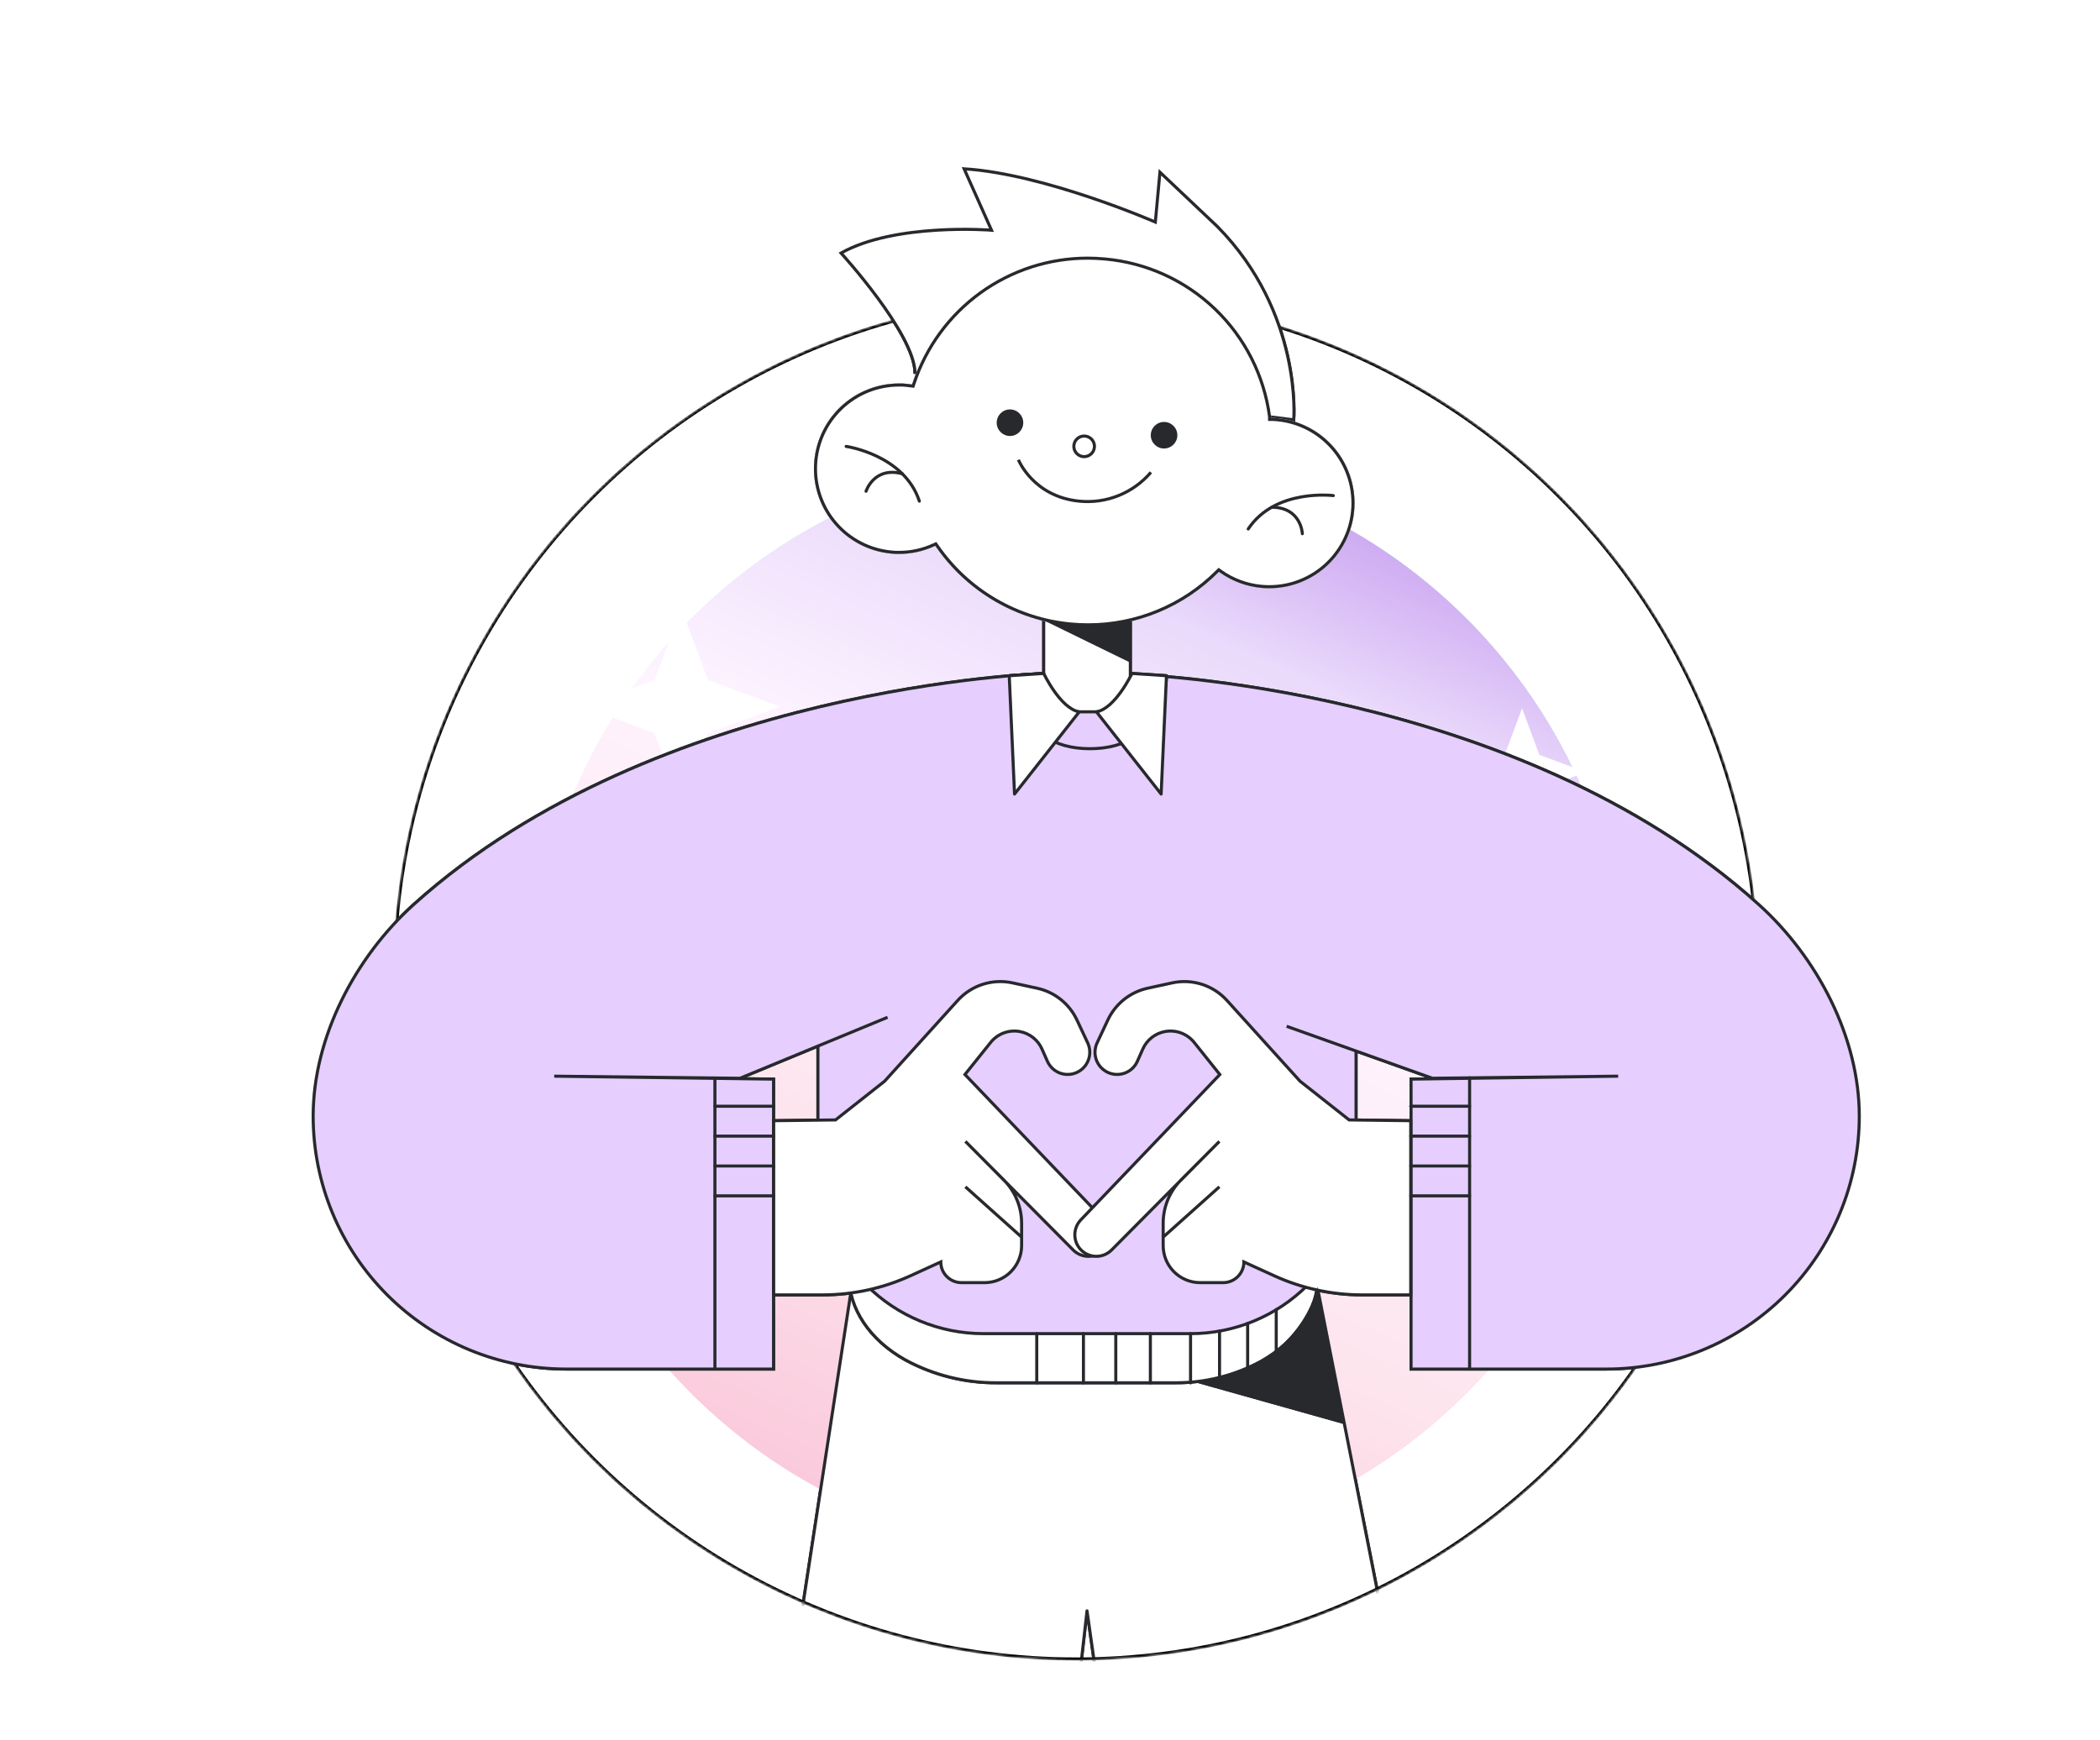 <svg width="684" height="567" viewBox="0 0 684 567" fill="none" xmlns="http://www.w3.org/2000/svg">
<mask id="mask0_1044_6595" style="mask-type:alpha" maskUnits="userSpaceOnUse" x="128" y="96" width="445" height="445">
<circle cx="350.5" cy="318.5" r="222.5" fill="#D9D9D9"/>
</mask>
<g mask="url(#mask0_1044_6595)">
<path d="M277.427 419.191L220.175 792.52H323.684L354.058 524.822L391.989 792.52H502.763L429.052 419.191H277.427Z" fill="white" stroke="#27292D" stroke-linecap="round" stroke-linejoin="round"/>
<g filter="url(#filter0_f_1044_6595)">
<path d="M351.41 506.268C450.008 506.268 529.938 426.338 529.938 327.741C529.938 229.142 450.008 149.213 351.41 149.213C252.812 149.213 172.882 229.142 172.882 327.741C172.882 426.338 252.812 506.268 351.41 506.268Z" fill="url(#paint0_linear_1044_6595)"/>
<path d="M351.41 506.268C450.008 506.268 529.938 426.338 529.938 327.741C529.938 229.142 450.008 149.213 351.41 149.213C252.812 149.213 172.882 229.142 172.882 327.741C172.882 426.338 252.812 506.268 351.41 506.268Z" fill="url(#paint1_linear_1044_6595)"/>
</g>
<mask id="mask1_1044_6595" style="mask-type:alpha" maskUnits="userSpaceOnUse" x="133" y="115" width="439" height="424">
<path d="M133.5 327.46C133.5 210.413 231.474 115.5 352.365 115.5C473.256 115.5 571.23 210.413 571.23 327.46C571.23 396.166 539.612 474.74 487.387 513.449C453.256 538.747 415.896 538.625 370.596 538.477C367.096 538.466 363.548 538.454 359.95 538.454C334.697 538.454 308.731 538.037 284.451 534.154C260.173 530.272 237.616 522.93 219.165 509.106C167.443 470.353 133.5 395.744 133.5 327.46Z" fill="#4BD0A0" stroke="black"/>
</mask>
<g mask="url(#mask1_1044_6595)">
<path d="M495.758 230.732L501.382 245.931L516.58 251.554L501.382 257.179L495.758 272.377L490.134 257.179L474.936 251.554L490.134 245.931L495.758 230.732Z" fill="white"/>
<path d="M221.903 198.117L230.571 221.539L253.993 230.206L230.571 238.873L221.903 262.295L213.236 238.873L189.814 230.206L213.236 221.539L221.903 198.117Z" fill="white"/>
</g>
<path d="M277.427 419.191L220.175 792.52H323.684L354.058 524.822L391.989 792.52H502.763L429.052 419.191H277.427Z" fill="white" stroke="#27292D" stroke-linecap="round" stroke-linejoin="round"/>
<path d="M276.502 415.615C276.502 426.372 283.248 436.512 294.812 443.018C304.016 448.027 314.343 450.608 324.821 450.517H382.641C392.424 450.6 402.066 448.196 410.665 443.529C422.393 436.936 429.283 426.652 429.283 415.74V413.273L276.502 415.615Z" fill="white" stroke="#27292D" stroke-miterlimit="10"/>
<path d="M354.049 219.688C377.291 219.688 399.582 228.923 416.017 245.362C432.452 261.8 441.685 284.095 441.685 307.343V380.598C441.683 394.896 436.002 408.608 425.893 418.718C415.783 428.828 402.073 434.507 387.777 434.507H320.32C306.023 434.507 292.311 428.826 282.202 418.715C272.092 408.603 266.412 394.888 266.412 380.588V307.333C266.415 284.087 275.649 261.795 292.084 245.358C308.519 228.922 330.808 219.688 354.049 219.688Z" fill="#E6CEFF" stroke="#27292D" stroke-miterlimit="10"/>
<path d="M339.96 219.437C339.96 219.437 214.123 223.196 134.765 294.677C115.713 311.834 102 337.984 102 363.633C102 385.49 110.681 406.452 126.133 421.907C141.585 437.362 162.542 446.045 184.394 446.045H251.957V351.585L180.52 350.621L241.019 351.305L289.097 331.44" fill="#E6CEFF"/>
<path d="M339.96 219.437C339.96 219.437 214.123 223.196 134.765 294.677C115.713 311.834 102 337.984 102 363.633C102 385.49 110.681 406.452 126.133 421.907C141.585 437.362 162.542 446.045 184.394 446.045H251.957V351.585L180.52 350.621L241.019 351.305L289.097 331.44" stroke="#27292D" stroke-miterlimit="10"/>
<path d="M368.533 219.698C368.533 219.698 493.463 223.196 572.831 294.677C591.893 311.834 605.596 337.984 605.596 363.633C605.596 385.49 596.916 406.452 581.464 421.907C566.012 437.362 545.055 446.045 523.202 446.045H459.6V351.585L527.057 350.621L466.558 351.305L419.077 334.37" fill="#E6CEFF"/>
<path d="M368.533 219.698C368.533 219.698 493.463 223.196 572.831 294.677C591.893 311.834 605.596 337.984 605.596 363.633C605.596 385.49 596.916 406.452 581.464 421.907C566.012 437.362 545.055 446.045 523.202 446.045H459.6V351.585L527.057 350.621L466.558 351.305L419.077 334.37" stroke="#27292D" stroke-miterlimit="10"/>
<path d="M272.146 364.877L288.143 352.25L311.936 325.955C314.146 323.511 316.962 321.694 320.099 320.689C323.237 319.683 326.584 319.525 329.803 320.23L337.772 321.965C340.588 322.572 343.227 323.821 345.481 325.615C347.736 327.409 349.547 329.699 350.772 332.307L354.28 339.787C354.691 340.666 354.92 341.62 354.954 342.59C354.988 343.56 354.826 344.527 354.478 345.433C354.13 346.339 353.603 347.166 352.928 347.863C352.253 348.561 351.444 349.115 350.55 349.493C348.808 350.228 346.847 350.249 345.089 349.552C343.332 348.854 341.919 347.493 341.155 345.763L339.42 341.85C338.771 340.358 337.764 339.049 336.488 338.041C335.212 337.032 333.707 336.354 332.106 336.066C330.356 335.756 328.556 335.924 326.894 336.552C325.232 337.179 323.77 338.244 322.662 339.633L314.297 350.081L359.59 397.456C360.837 398.761 361.534 400.498 361.534 402.304C361.534 404.11 360.837 405.847 359.59 407.152C358.942 407.829 358.165 408.369 357.305 408.741C356.445 409.113 355.519 409.309 354.582 409.317C353.646 409.325 352.717 409.145 351.85 408.788C350.984 408.431 350.198 407.905 349.539 407.239L314.442 371.874L326.969 384.463C330.676 388.204 332.754 393.259 332.751 398.526V403.056L314.442 386.67L332.751 403.056V405.841C332.751 409.037 331.482 412.101 329.223 414.361C326.964 416.62 323.9 417.89 320.705 417.89H313.218C312.328 417.896 311.445 417.726 310.621 417.39C309.797 417.054 309.048 416.558 308.417 415.931C307.785 415.304 307.284 414.558 306.942 413.736C306.6 412.914 306.424 412.033 306.424 411.143L296.633 415.615C287.608 419.742 277.801 421.879 267.877 421.88H252.005V365.127L272.146 364.877Z" fill="white" stroke="#27292D" stroke-miterlimit="10"/>
<path d="M439.431 364.877L423.434 352.25L399.641 325.955C397.431 323.511 394.615 321.694 391.477 320.689C388.34 319.683 384.992 319.525 381.774 320.23L373.804 321.965C370.996 322.579 368.366 323.831 366.118 325.625C363.871 327.418 362.066 329.705 360.843 332.307L357.335 339.787C356.924 340.666 356.695 341.62 356.661 342.59C356.627 343.56 356.789 344.527 357.137 345.433C357.485 346.339 358.012 347.166 358.687 347.863C359.362 348.561 360.171 349.115 361.065 349.493C362.807 350.228 364.768 350.249 366.526 349.552C368.284 348.854 369.697 347.493 370.46 345.763L372.195 341.85C372.844 340.358 373.851 339.049 375.127 338.041C376.403 337.032 377.908 336.354 379.509 336.066C381.26 335.757 383.062 335.925 384.725 336.552C386.389 337.18 387.853 338.244 388.963 339.633L397.318 350.081L352.025 397.456C350.78 398.762 350.085 400.499 350.085 402.304C350.085 404.109 350.78 405.846 352.025 407.152C352.673 407.829 353.45 408.369 354.31 408.741C355.17 409.113 356.096 409.309 357.033 409.317C357.97 409.325 358.898 409.145 359.765 408.788C360.631 408.431 361.417 407.905 362.077 407.239L397.174 371.874L384.646 384.463C380.939 388.204 378.861 393.259 378.864 398.526V403.056L397.174 386.67L378.864 403.056V405.841C378.864 409.037 380.133 412.101 382.392 414.361C384.651 416.62 387.715 417.89 390.91 417.89H398.407C400.196 417.89 401.912 417.179 403.177 415.914C404.442 414.648 405.153 412.932 405.153 411.143L414.953 415.615C423.975 419.743 433.779 421.88 443.7 421.88H459.494V365.127L439.431 364.877Z" fill="white" stroke="#27292D" stroke-miterlimit="10"/>
<path d="M356.603 183.042H351.515C345.128 183.042 339.95 188.22 339.95 194.608V220.353C339.95 226.741 345.128 231.92 351.515 231.92H356.603C362.989 231.92 368.167 226.741 368.167 220.353V194.608C368.167 188.22 362.989 183.042 356.603 183.042Z" fill="white" stroke="#27292D" stroke-miterlimit="10"/>
<path d="M421.39 136.785C421.39 136.785 424.281 101.96 396.537 73.825L377.813 56.108L376.309 72.35C376.309 72.35 340.23 56.619 314.027 55L322.951 75C322.951 75 291.632 72.504 273.938 82.442C273.938 82.442 297.703 108.466 298.03 121.334L421.39 136.785Z" fill="white" stroke="#27292D" stroke-miterlimit="10"/>
<path d="M354.425 204.073C352.555 204.073 350.666 203.986 348.797 203.813C340.044 203.008 331.574 200.293 323.985 195.858C316.395 191.423 309.871 185.376 304.872 178.145L304.641 177.817L304.275 177.981C300.683 179.628 296.778 180.476 292.827 180.468C291.969 180.468 291.092 180.468 290.244 180.352C283.15 179.676 276.588 176.298 271.915 170.917C267.242 165.536 264.817 158.564 265.142 151.444C265.466 144.324 268.515 137.601 273.658 132.667C278.8 127.734 285.643 124.966 292.769 124.939C293.626 124.939 294.503 124.939 295.361 125.055C295.804 125.103 296.248 125.151 296.681 125.218L297.076 125.267L297.202 124.891C301.155 112.871 308.804 102.408 319.056 94.994C329.308 87.581 341.639 83.596 354.29 83.608C356.15 83.608 358.048 83.704 359.917 83.878C373.486 85.081 386.24 90.873 396.075 100.3C405.91 109.728 412.239 122.226 414.018 135.734V136.139H414.423C414.934 136.139 415.454 136.197 415.965 136.245C423.076 136.896 429.662 140.264 434.355 145.648C439.047 151.032 441.484 158.018 441.159 165.153C440.834 172.288 437.771 179.023 432.609 183.958C427.446 188.893 420.581 191.647 413.44 191.649C412.573 191.649 411.705 191.61 410.838 191.533C405.978 191.081 401.324 189.352 397.347 186.521L397.019 186.29L396.73 186.579C391.172 192.131 384.576 196.533 377.317 199.535C370.058 202.537 362.279 204.079 354.425 204.073Z" fill="white"/>
<path fill-rule="evenodd" clip-rule="evenodd" d="M348.889 202.817C350.728 202.988 352.586 203.073 354.425 203.073V204.073C352.555 204.073 350.666 203.986 348.797 203.813C340.044 203.008 331.574 200.293 323.985 195.858C316.395 191.423 309.871 185.376 304.872 178.145L304.641 177.817L304.275 177.981C300.683 179.628 296.778 180.476 292.827 180.468C291.969 180.468 291.092 180.468 290.244 180.352C283.15 179.676 276.588 176.298 271.915 170.917C267.242 165.536 264.817 158.564 265.142 151.444C265.466 144.324 268.515 137.601 273.658 132.667C278.8 127.734 285.643 124.966 292.769 124.939C293.626 124.939 294.503 124.939 295.361 125.055C295.804 125.103 296.248 125.151 296.681 125.218L297.076 125.267L297.202 124.891C301.155 112.871 308.804 102.408 319.056 94.994C329.308 87.581 341.639 83.596 354.29 83.608C356.15 83.608 358.048 83.704 359.917 83.878C373.486 85.081 386.24 90.873 396.075 100.3C405.91 109.728 412.239 122.226 414.018 135.734V136.139H414.423C414.866 136.139 415.316 136.183 415.761 136.226C415.829 136.232 415.897 136.239 415.965 136.245C423.076 136.896 429.662 140.264 434.355 145.648C439.047 151.032 441.484 158.018 441.159 165.153C440.834 172.288 437.771 179.023 432.609 183.958C427.446 188.893 420.581 191.647 413.44 191.649C412.573 191.649 411.705 191.61 410.838 191.533C405.978 191.081 401.324 189.352 397.347 186.521L397.019 186.29L396.73 186.579C391.172 192.131 384.576 196.533 377.317 199.535C370.058 202.537 362.279 204.079 354.425 204.073V203.073C362.148 203.079 369.797 201.562 376.935 198.611C384.072 195.659 390.558 191.33 396.023 185.871L396.907 184.987L397.926 185.706C401.759 188.434 406.244 190.1 410.927 190.537C411.765 190.612 412.602 190.649 413.44 190.649C420.323 190.647 426.941 187.992 431.918 183.235C436.894 178.478 439.846 171.986 440.16 165.108C440.473 158.23 438.124 151.495 433.601 146.305C429.078 141.115 422.728 137.869 415.874 137.241H415.871C415.799 137.234 415.729 137.227 415.66 137.221C415.211 137.177 414.814 137.139 414.423 137.139H413.018V135.8C411.257 122.542 405.038 110.277 395.383 101.022C385.712 91.753 373.172 86.057 359.829 84.874L359.825 84.873C357.983 84.703 356.116 84.608 354.29 84.608C341.85 84.596 329.723 88.514 319.642 95.805C309.561 103.095 302.039 113.384 298.152 125.203L298.15 125.207L297.767 126.358L296.544 126.209L296.528 126.207C296.12 126.143 295.7 126.097 295.253 126.049L295.24 126.047L295.227 126.046C294.448 125.94 293.639 125.939 292.771 125.939C285.902 125.966 279.307 128.633 274.35 133.389C269.393 138.145 266.453 144.626 266.141 151.489C265.828 158.353 268.166 165.074 272.67 170.261C277.174 175.449 283.501 178.705 290.339 179.357L290.359 179.359L290.379 179.361C291.148 179.466 291.957 179.468 292.827 179.468H292.829C296.635 179.476 300.398 178.659 303.858 177.072L303.867 177.068L304.984 176.568L305.695 177.576C310.611 184.687 317.026 190.633 324.489 194.994C331.952 199.356 340.282 202.026 348.889 202.817Z" fill="#27292D"/>
<path d="M330.458 220.035C330.458 220.035 330.246 243.929 354.983 243.929C379.721 243.929 379.943 220.43 379.943 220.43" stroke="#27292D" stroke-linecap="round" stroke-linejoin="round"/>
<path d="M232.858 351.315V446.035" stroke="#27292D" stroke-linecap="round" stroke-linejoin="round"/>
<path d="M478.671 351.161V446.035" stroke="#27292D" stroke-linecap="round" stroke-linejoin="round"/>
<path d="M415.686 426.661V440.261" stroke="#27292D" stroke-linecap="round" stroke-linejoin="round"/>
<path d="M406.376 431.172V445.669" stroke="#27292D" stroke-linecap="round" stroke-linejoin="round"/>
<path d="M387.778 434.507V450.507" stroke="#27292D" stroke-linecap="round" stroke-linejoin="round"/>
<path d="M374.691 434.507V450.507" stroke="#27292D" stroke-linecap="round" stroke-linejoin="round"/>
<path d="M363.426 434.507V450.507" stroke="#27292D" stroke-linecap="round" stroke-linejoin="round"/>
<path d="M352.893 434.507V450.507" stroke="#27292D" stroke-linecap="round" stroke-linejoin="round"/>
<path d="M397.222 433.668V448.763" stroke="#27292D" stroke-linecap="round" stroke-linejoin="round"/>
<path d="M337.686 434.507V450.507" stroke="#27292D" stroke-linecap="round" stroke-linejoin="round"/>
<path d="M459.523 360.414H478.671" stroke="#27292D" stroke-linecap="round" stroke-linejoin="round"/>
<path d="M459.523 370.149H478.671" stroke="#27292D" stroke-linecap="round" stroke-linejoin="round"/>
<path d="M459.523 379.884H478.671" stroke="#27292D" stroke-linecap="round" stroke-linejoin="round"/>
<path d="M459.523 389.619H478.671" stroke="#27292D" stroke-linecap="round" stroke-linejoin="round"/>
<path d="M232.858 360.414H251.996" stroke="#27292D" stroke-linecap="round" stroke-linejoin="round"/>
<path d="M232.858 370.149H251.996" stroke="#27292D" stroke-linecap="round" stroke-linejoin="round"/>
<path d="M232.858 379.884H251.996" stroke="#27292D" stroke-linecap="round" stroke-linejoin="round"/>
<path d="M232.858 389.619H251.996" stroke="#27292D" stroke-linecap="round" stroke-linejoin="round"/>
<path d="M351.524 231.929L330.449 258.705L328.724 220.15L339.96 219.408C339.96 219.408 345.318 230.801 351.524 231.929Z" fill="white" stroke="#27292D" stroke-linecap="round" stroke-linejoin="round"/>
<path d="M357.132 231.929L378.198 258.705L379.933 220.15L368.696 219.408C368.696 219.408 363.3 230.801 357.132 231.929Z" fill="white" stroke="#27292D" stroke-linecap="round" stroke-linejoin="round"/>
<path d="M275.606 145.441C275.606 145.441 294.456 148.12 299.447 163.272" stroke="#27292D" stroke-linecap="round" stroke-linejoin="round"/>
<path d="M282.082 160.053C282.082 160.053 284.674 151.879 293.906 154.356" stroke="#27292D" stroke-linecap="round" stroke-linejoin="round"/>
<path d="M434.285 161.47C434.285 161.47 415.397 159.051 406.56 172.342" stroke="#27292D" stroke-linecap="round" stroke-linejoin="round"/>
<path d="M424.194 173.885C424.194 173.885 423.857 165.325 414.298 165.258" stroke="#27292D" stroke-linecap="round" stroke-linejoin="round"/>
<path d="M328.965 142.048C331.354 142.048 333.291 140.11 333.291 137.72C333.291 135.33 331.354 133.392 328.965 133.392C326.575 133.392 324.638 135.33 324.638 137.72C324.638 140.11 326.575 142.048 328.965 142.048Z" fill="#27292D"/>
<path d="M379.153 146.125C381.542 146.125 383.48 144.187 383.48 141.797C383.48 139.407 381.542 137.469 379.153 137.469C376.763 137.469 374.826 139.407 374.826 141.797C374.826 144.187 376.763 146.125 379.153 146.125Z" fill="#27292D"/>
<path d="M353.124 148.777C352.461 148.777 351.812 148.58 351.26 148.211C350.709 147.843 350.279 147.318 350.025 146.705C349.771 146.092 349.704 145.417 349.834 144.767C349.963 144.116 350.283 143.518 350.752 143.048C351.221 142.579 351.819 142.26 352.47 142.13C353.12 142.001 353.795 142.067 354.408 142.321C355.021 142.575 355.545 143.005 355.913 143.557C356.282 144.109 356.479 144.758 356.479 145.421C356.479 146.311 356.125 147.165 355.496 147.794C354.867 148.423 354.014 148.777 353.124 148.777Z" fill="white" stroke="#27292D"/>
<path d="M331.701 149.788C331.701 149.788 336.519 161.798 351.524 163.282C355.884 163.718 360.285 163.091 364.35 161.454C368.414 159.818 372.022 157.22 374.864 153.884" stroke="#27292D" stroke-miterlimit="10"/>
<path d="M339.96 202.104L368.119 215.868V202.104C358.818 203.898 349.26 203.898 339.96 202.104Z" fill="#27292D"/>
<path d="M389.849 450.517L437.908 464.011L429.061 419.181C429.061 419.181 424.012 445.543 389.849 450.517Z" fill="#27292D"/>
<circle cx="350.5" cy="318.5" r="222" stroke="black"/>
</g>
<path d="M276.502 415.615C276.502 426.372 283.248 436.512 294.812 443.018C304.016 448.027 314.343 450.608 324.821 450.517H382.641C392.424 450.6 402.066 448.196 410.665 443.529C422.393 436.936 429.283 426.652 429.283 415.74V413.273L276.502 415.615Z" fill="white" stroke="#27292D" stroke-miterlimit="10"/>
<path d="M354.049 219.688C377.291 219.688 399.582 228.923 416.017 245.362C432.452 261.8 441.685 284.095 441.685 307.343V380.598C441.683 394.896 436.002 408.608 425.893 418.718C415.783 428.828 402.073 434.507 387.777 434.507H320.32C306.023 434.507 292.311 428.826 282.202 418.715C272.092 408.603 266.412 394.888 266.412 380.588V307.333C266.415 284.087 275.649 261.795 292.084 245.358C308.519 228.922 330.808 219.688 354.049 219.688Z" fill="#E6CEFF" stroke="#27292D" stroke-miterlimit="10"/>
<path d="M339.96 219.437C339.96 219.437 214.123 223.196 134.765 294.677C115.713 311.834 102 337.984 102 363.633C102 385.49 110.681 406.452 126.133 421.907C141.585 437.362 162.542 446.045 184.394 446.045H251.957V351.585L180.52 350.621L241.019 351.305L289.097 331.44" fill="#E6CEFF"/>
<path d="M339.96 219.437C339.96 219.437 214.123 223.196 134.765 294.677C115.713 311.834 102 337.984 102 363.633C102 385.49 110.681 406.452 126.133 421.907C141.585 437.362 162.542 446.045 184.394 446.045H251.957V351.585L180.52 350.621L241.019 351.305L289.097 331.44" stroke="#27292D" stroke-miterlimit="10"/>
<path d="M368.533 219.698C368.533 219.698 493.463 223.196 572.831 294.677C591.893 311.834 605.596 337.984 605.596 363.633C605.596 385.49 596.916 406.452 581.464 421.907C566.012 437.362 545.055 446.045 523.202 446.045H459.6V351.585L527.057 350.621L466.558 351.305L419.077 334.37" fill="#E6CEFF"/>
<path d="M368.533 219.698C368.533 219.698 493.463 223.196 572.831 294.677C591.893 311.834 605.596 337.984 605.596 363.633C605.596 385.49 596.916 406.452 581.464 421.907C566.012 437.362 545.055 446.045 523.202 446.045H459.6V351.585L527.057 350.621L466.558 351.305L419.077 334.37" stroke="#27292D" stroke-miterlimit="10"/>
<path d="M272.146 364.877L288.143 352.25L311.936 325.955C314.146 323.511 316.962 321.694 320.099 320.689C323.237 319.683 326.584 319.525 329.803 320.23L337.772 321.965C340.588 322.572 343.227 323.821 345.481 325.615C347.736 327.409 349.547 329.699 350.772 332.307L354.28 339.787C354.691 340.666 354.92 341.62 354.954 342.59C354.988 343.56 354.826 344.527 354.478 345.433C354.13 346.339 353.603 347.166 352.928 347.863C352.253 348.561 351.444 349.115 350.55 349.493C348.808 350.228 346.847 350.249 345.089 349.552C343.332 348.854 341.919 347.493 341.155 345.763L339.42 341.85C338.771 340.358 337.764 339.049 336.488 338.041C335.212 337.032 333.707 336.354 332.106 336.066C330.356 335.756 328.556 335.924 326.894 336.552C325.232 337.179 323.77 338.244 322.662 339.633L314.297 350.081L359.59 397.456C360.837 398.761 361.534 400.498 361.534 402.304C361.534 404.11 360.837 405.847 359.59 407.152C358.942 407.829 358.165 408.369 357.305 408.741C356.445 409.113 355.519 409.309 354.582 409.317C353.646 409.325 352.717 409.145 351.85 408.788C350.984 408.431 350.198 407.905 349.539 407.239L314.442 371.874L326.969 384.463C330.676 388.204 332.754 393.259 332.751 398.526V403.056L314.442 386.67L332.751 403.056V405.841C332.751 409.037 331.482 412.101 329.223 414.361C326.964 416.62 323.9 417.89 320.705 417.89H313.218C312.328 417.896 311.445 417.726 310.621 417.39C309.797 417.054 309.048 416.558 308.417 415.931C307.785 415.304 307.284 414.558 306.942 413.736C306.6 412.914 306.424 412.033 306.424 411.143L296.633 415.615C287.608 419.742 277.801 421.879 267.877 421.88H252.005V365.127L272.146 364.877Z" fill="white" stroke="#27292D" stroke-miterlimit="10"/>
<path d="M439.431 364.877L423.434 352.25L399.641 325.955C397.431 323.511 394.615 321.694 391.477 320.689C388.34 319.683 384.992 319.525 381.774 320.23L373.804 321.965C370.996 322.579 368.366 323.831 366.118 325.625C363.871 327.418 362.066 329.705 360.843 332.307L357.335 339.787C356.924 340.666 356.695 341.62 356.661 342.59C356.627 343.56 356.789 344.527 357.137 345.433C357.485 346.339 358.012 347.166 358.687 347.863C359.362 348.561 360.171 349.115 361.065 349.493C362.807 350.228 364.768 350.249 366.526 349.552C368.284 348.854 369.697 347.493 370.46 345.763L372.195 341.85C372.844 340.358 373.851 339.049 375.127 338.041C376.403 337.032 377.908 336.354 379.509 336.066C381.26 335.757 383.062 335.925 384.725 336.552C386.389 337.18 387.853 338.244 388.963 339.633L397.318 350.081L352.025 397.456C350.78 398.762 350.085 400.499 350.085 402.304C350.085 404.109 350.78 405.846 352.025 407.152C352.673 407.829 353.45 408.369 354.31 408.741C355.17 409.113 356.096 409.309 357.033 409.317C357.97 409.325 358.898 409.145 359.765 408.788C360.631 408.431 361.417 407.905 362.077 407.239L397.174 371.874L384.646 384.463C380.939 388.204 378.861 393.259 378.864 398.526V403.056L397.174 386.67L378.864 403.056V405.841C378.864 409.037 380.133 412.101 382.392 414.361C384.651 416.62 387.715 417.89 390.91 417.89H398.407C400.196 417.89 401.912 417.179 403.177 415.914C404.442 414.648 405.153 412.932 405.153 411.143L414.953 415.615C423.975 419.743 433.779 421.88 443.7 421.88H459.494V365.127L439.431 364.877Z" fill="white" stroke="#27292D" stroke-miterlimit="10"/>
<path d="M356.603 183.042H351.515C345.128 183.042 339.95 188.22 339.95 194.608V220.353C339.95 226.741 345.128 231.92 351.515 231.92H356.603C362.989 231.92 368.167 226.741 368.167 220.353V194.608C368.167 188.22 362.989 183.042 356.603 183.042Z" fill="white" stroke="#27292D" stroke-miterlimit="10"/>
<path d="M421.39 136.785C421.39 136.785 424.281 101.96 396.537 73.825L377.813 56.108L376.309 72.35C376.309 72.35 340.23 56.619 314.027 55L322.951 75C322.951 75 291.632 72.504 273.938 82.442C273.938 82.442 297.703 108.466 298.03 121.334L421.39 136.785Z" fill="white" stroke="#27292D" stroke-miterlimit="10"/>
<path d="M354.425 204.073C352.555 204.073 350.666 203.986 348.797 203.813C340.044 203.008 331.574 200.293 323.985 195.858C316.395 191.423 309.871 185.376 304.872 178.145L304.641 177.817L304.275 177.981C300.683 179.628 296.778 180.476 292.827 180.468C291.969 180.468 291.092 180.468 290.244 180.352C283.15 179.676 276.588 176.298 271.915 170.917C267.242 165.536 264.817 158.564 265.142 151.444C265.466 144.324 268.515 137.601 273.658 132.667C278.8 127.734 285.643 124.966 292.769 124.939C293.626 124.939 294.503 124.939 295.361 125.055C295.804 125.103 296.248 125.151 296.681 125.218L297.076 125.267L297.202 124.891C301.155 112.871 308.804 102.408 319.056 94.994C329.308 87.581 341.639 83.596 354.29 83.608C356.15 83.608 358.048 83.704 359.917 83.878C373.486 85.081 386.24 90.873 396.075 100.3C405.91 109.728 412.239 122.226 414.018 135.734V136.139H414.423C414.934 136.139 415.454 136.197 415.965 136.245C423.076 136.896 429.662 140.264 434.355 145.648C439.047 151.032 441.484 158.018 441.159 165.153C440.834 172.288 437.771 179.023 432.609 183.958C427.446 188.893 420.581 191.647 413.44 191.649C412.573 191.649 411.705 191.61 410.838 191.533C405.978 191.081 401.324 189.352 397.347 186.521L397.019 186.29L396.73 186.579C391.172 192.131 384.576 196.533 377.317 199.535C370.058 202.537 362.279 204.079 354.425 204.073Z" fill="white"/>
<path fill-rule="evenodd" clip-rule="evenodd" d="M348.889 202.817C350.728 202.988 352.586 203.073 354.425 203.073V204.073C352.555 204.073 350.666 203.986 348.797 203.813C340.044 203.008 331.574 200.293 323.985 195.858C316.395 191.423 309.871 185.376 304.872 178.145L304.641 177.817L304.275 177.981C300.683 179.628 296.778 180.476 292.827 180.468C291.969 180.468 291.092 180.468 290.244 180.352C283.15 179.676 276.588 176.298 271.915 170.917C267.242 165.536 264.817 158.564 265.142 151.444C265.466 144.324 268.515 137.601 273.658 132.667C278.8 127.734 285.643 124.966 292.769 124.939C293.626 124.939 294.503 124.939 295.361 125.055C295.804 125.103 296.248 125.151 296.681 125.218L297.076 125.267L297.202 124.891C301.155 112.871 308.804 102.408 319.056 94.994C329.308 87.581 341.639 83.596 354.29 83.608C356.15 83.608 358.048 83.704 359.917 83.878C373.486 85.081 386.24 90.873 396.075 100.3C405.91 109.728 412.239 122.226 414.018 135.734V136.139H414.423C414.866 136.139 415.316 136.183 415.761 136.226C415.829 136.232 415.897 136.239 415.965 136.245C423.076 136.896 429.662 140.264 434.355 145.648C439.047 151.032 441.484 158.018 441.159 165.153C440.834 172.288 437.771 179.023 432.609 183.958C427.446 188.893 420.581 191.647 413.44 191.649C412.573 191.649 411.705 191.61 410.838 191.533C405.978 191.081 401.324 189.352 397.347 186.521L397.019 186.29L396.73 186.579C391.172 192.131 384.576 196.533 377.317 199.535C370.058 202.537 362.279 204.079 354.425 204.073V203.073C362.148 203.079 369.797 201.562 376.935 198.611C384.072 195.659 390.558 191.33 396.023 185.871L396.907 184.987L397.926 185.706C401.759 188.434 406.244 190.1 410.927 190.537C411.765 190.612 412.602 190.649 413.44 190.649C420.323 190.647 426.941 187.992 431.918 183.235C436.894 178.478 439.846 171.986 440.16 165.108C440.473 158.23 438.124 151.495 433.601 146.305C429.078 141.115 422.728 137.869 415.874 137.241H415.871C415.799 137.234 415.729 137.227 415.66 137.221C415.211 137.177 414.814 137.139 414.423 137.139H413.018V135.8C411.257 122.542 405.038 110.277 395.383 101.022C385.712 91.753 373.172 86.057 359.829 84.874L359.825 84.873C357.983 84.703 356.116 84.608 354.29 84.608C341.85 84.596 329.723 88.514 319.642 95.805C309.561 103.095 302.039 113.384 298.152 125.203L298.15 125.207L297.767 126.358L296.544 126.209L296.528 126.207C296.12 126.143 295.7 126.097 295.253 126.049L295.24 126.047L295.227 126.046C294.448 125.94 293.639 125.939 292.771 125.939C285.902 125.966 279.307 128.633 274.35 133.389C269.393 138.145 266.453 144.626 266.141 151.489C265.828 158.353 268.166 165.074 272.67 170.261C277.174 175.449 283.501 178.705 290.339 179.357L290.359 179.359L290.379 179.361C291.148 179.466 291.957 179.468 292.827 179.468H292.829C296.635 179.476 300.398 178.659 303.858 177.072L303.867 177.068L304.984 176.568L305.695 177.576C310.611 184.687 317.026 190.633 324.489 194.994C331.952 199.356 340.282 202.026 348.889 202.817Z" fill="#27292D"/>
<path d="M330.458 220.035C330.458 220.035 330.246 243.929 354.983 243.929C379.721 243.929 379.943 220.43 379.943 220.43" stroke="#27292D" stroke-linecap="round" stroke-linejoin="round"/>
<path d="M232.858 351.315V446.035" stroke="#27292D" stroke-linecap="round" stroke-linejoin="round"/>
<path d="M478.671 351.161V446.035" stroke="#27292D" stroke-linecap="round" stroke-linejoin="round"/>
<path d="M415.686 426.661V440.261" stroke="#27292D" stroke-linecap="round" stroke-linejoin="round"/>
<path d="M406.376 431.172V445.669" stroke="#27292D" stroke-linecap="round" stroke-linejoin="round"/>
<path d="M387.778 434.507V450.507" stroke="#27292D" stroke-linecap="round" stroke-linejoin="round"/>
<path d="M374.691 434.507V450.507" stroke="#27292D" stroke-linecap="round" stroke-linejoin="round"/>
<path d="M363.426 434.507V450.507" stroke="#27292D" stroke-linecap="round" stroke-linejoin="round"/>
<path d="M352.893 434.507V450.507" stroke="#27292D" stroke-linecap="round" stroke-linejoin="round"/>
<path d="M397.222 433.668V448.763" stroke="#27292D" stroke-linecap="round" stroke-linejoin="round"/>
<path d="M337.686 434.507V450.507" stroke="#27292D" stroke-linecap="round" stroke-linejoin="round"/>
<path d="M459.523 360.414H478.671" stroke="#27292D" stroke-linecap="round" stroke-linejoin="round"/>
<path d="M459.523 370.149H478.671" stroke="#27292D" stroke-linecap="round" stroke-linejoin="round"/>
<path d="M459.523 379.884H478.671" stroke="#27292D" stroke-linecap="round" stroke-linejoin="round"/>
<path d="M459.523 389.619H478.671" stroke="#27292D" stroke-linecap="round" stroke-linejoin="round"/>
<path d="M232.858 360.414H251.996" stroke="#27292D" stroke-linecap="round" stroke-linejoin="round"/>
<path d="M232.858 370.149H251.996" stroke="#27292D" stroke-linecap="round" stroke-linejoin="round"/>
<path d="M232.858 379.884H251.996" stroke="#27292D" stroke-linecap="round" stroke-linejoin="round"/>
<path d="M232.858 389.619H251.996" stroke="#27292D" stroke-linecap="round" stroke-linejoin="round"/>
<path d="M351.524 231.929L330.449 258.705L328.724 220.15L339.96 219.408C339.96 219.408 345.318 230.801 351.524 231.929Z" fill="white" stroke="#27292D" stroke-linecap="round" stroke-linejoin="round"/>
<path d="M357.132 231.929L378.198 258.705L379.933 220.15L368.696 219.408C368.696 219.408 363.3 230.801 357.132 231.929Z" fill="white" stroke="#27292D" stroke-linecap="round" stroke-linejoin="round"/>
<path d="M275.606 145.441C275.606 145.441 294.456 148.12 299.447 163.272" stroke="#27292D" stroke-linecap="round" stroke-linejoin="round"/>
<path d="M282.082 160.053C282.082 160.053 284.674 151.879 293.906 154.356" stroke="#27292D" stroke-linecap="round" stroke-linejoin="round"/>
<path d="M434.285 161.47C434.285 161.47 415.397 159.051 406.56 172.342" stroke="#27292D" stroke-linecap="round" stroke-linejoin="round"/>
<path d="M424.194 173.885C424.194 173.885 423.857 165.325 414.298 165.258" stroke="#27292D" stroke-linecap="round" stroke-linejoin="round"/>
<path d="M328.965 142.048C331.354 142.048 333.291 140.11 333.291 137.72C333.291 135.33 331.354 133.392 328.965 133.392C326.575 133.392 324.638 135.33 324.638 137.72C324.638 140.11 326.575 142.048 328.965 142.048Z" fill="#27292D"/>
<path d="M379.153 146.125C381.542 146.125 383.48 144.187 383.48 141.797C383.48 139.407 381.542 137.469 379.153 137.469C376.763 137.469 374.826 139.407 374.826 141.797C374.826 144.187 376.763 146.125 379.153 146.125Z" fill="#27292D"/>
<path d="M353.124 148.777C352.461 148.777 351.812 148.58 351.26 148.211C350.709 147.843 350.279 147.318 350.025 146.705C349.771 146.092 349.704 145.417 349.834 144.767C349.963 144.116 350.283 143.518 350.752 143.048C351.221 142.579 351.819 142.26 352.47 142.13C353.12 142.001 353.795 142.067 354.408 142.321C355.021 142.575 355.545 143.005 355.913 143.557C356.282 144.109 356.479 144.758 356.479 145.421C356.479 146.311 356.125 147.165 355.496 147.794C354.867 148.423 354.014 148.777 353.124 148.777Z" fill="white" stroke="#27292D"/>
<path d="M331.701 149.788C331.701 149.788 336.519 161.798 351.524 163.282C355.884 163.718 360.285 163.091 364.35 161.454C368.414 159.818 372.022 157.22 374.864 153.884" stroke="#27292D" stroke-miterlimit="10"/>
<path d="M339.96 202.104L368.119 215.868V202.104C358.818 203.898 349.26 203.898 339.96 202.104Z" fill="#27292D"/>
<path d="M389.849 450.517L437.908 464.011L429.061 419.181C429.061 419.181 424.012 445.543 389.849 450.517Z" fill="#27292D"/>
<defs>
<filter id="filter0_f_1044_6595" x="112.882" y="89.213" width="477.055" height="477.055" filterUnits="userSpaceOnUse" color-interpolation-filters="sRGB">
<feFlood flood-opacity="0" result="BackgroundImageFix"/>
<feBlend mode="normal" in="SourceGraphic" in2="BackgroundImageFix" result="shape"/>
<feGaussianBlur stdDeviation="30" result="effect1_foregroundBlur_1044_6595"/>
</filter>
<linearGradient id="paint0_linear_1044_6595" x1="453.961" y1="77.16" x2="248.315" y2="531.404" gradientUnits="userSpaceOnUse">
<stop stop-color="#75F7C8"/>
<stop offset="0.281" stop-color="#ADFADE"/>
<stop offset="0.516" stop-color="#E5FEFB"/>
<stop offset="0.693" stop-color="#FDE4ED"/>
<stop offset="1" stop-color="#F9BDD3"/>
</linearGradient>
<linearGradient id="paint1_linear_1044_6595" x1="453.961" y1="77.16" x2="248.315" y2="531.404" gradientUnits="userSpaceOnUse">
<stop stop-color="#7132AE"/>
<stop offset="0" stop-color="#9C55E2"/>
<stop offset="0.288" stop-color="#EADAFB"/>
<stop offset="0.46" stop-color="#FEF4FF"/>
<stop offset="0.693" stop-color="#FDE4ED"/>
<stop offset="1" stop-color="#F9BDD3"/>
</linearGradient>
</defs>
</svg>
